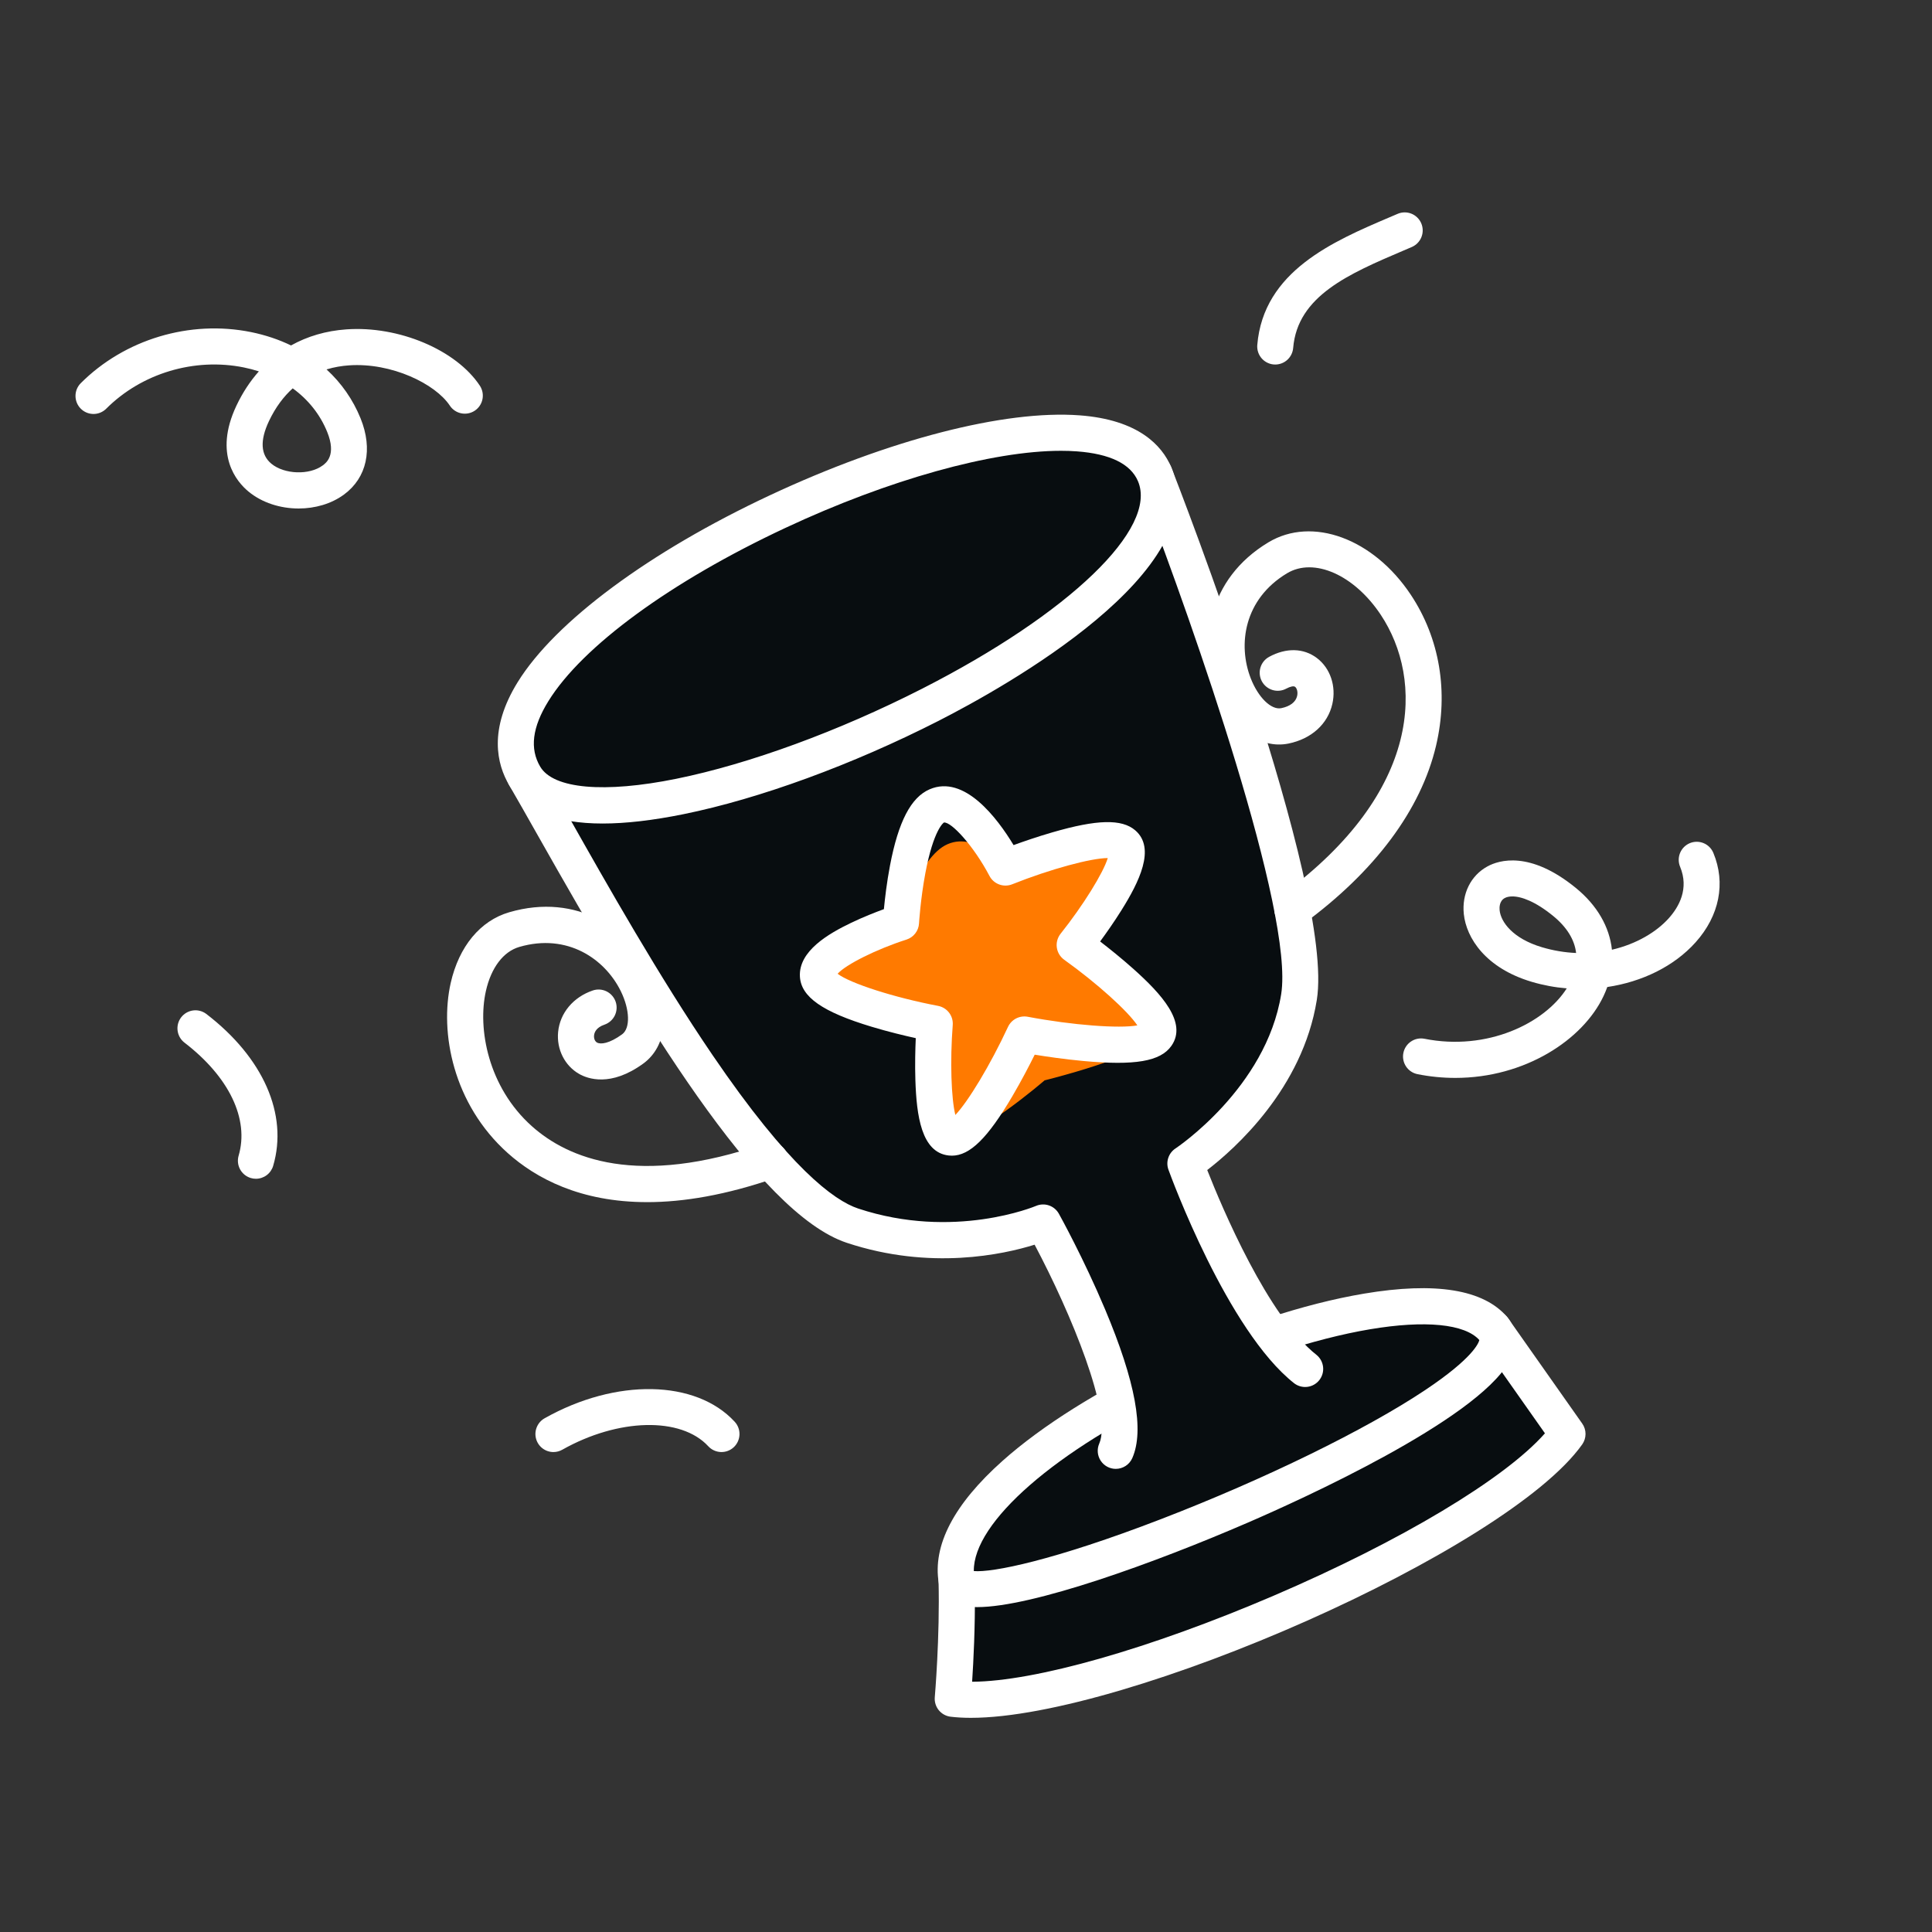 <svg width="141" height="141" viewBox="0 0 141 141" fill="none" xmlns="http://www.w3.org/2000/svg">
<rect x="0" y="0" width="141" height="141" fill="#333333" stroke="none"/>
<g clip-path="url(#clip0_17033_134485)">
<path d="M69.814 115.325C69.924 119.545 69.535 123.98 69.535 123.98C79.052 125.132 108.862 112.454 114.398 104.653L108.991 96.971L69.814 115.325V115.325Z" fill="#080D10"/>
<path d="M70.857 125.37C70.326 125.37 69.831 125.343 69.376 125.288C69.037 125.247 68.727 125.075 68.511 124.81C68.296 124.544 68.192 124.205 68.222 123.864C68.226 123.821 68.602 119.451 68.496 115.359C68.489 115.103 68.557 114.85 68.692 114.632C68.827 114.414 69.022 114.24 69.254 114.131L108.431 95.777C108.711 95.645 109.029 95.617 109.328 95.697C109.627 95.776 109.888 95.958 110.066 96.212L115.474 103.894C115.631 104.117 115.715 104.383 115.714 104.655C115.713 104.928 115.628 105.194 115.471 105.416C109.976 113.159 82.209 125.37 70.856 125.37H70.857ZM71.145 116.156C71.174 118.732 71.045 121.248 70.947 122.736C75.512 122.714 83.875 120.347 92.94 116.462C102.255 112.469 109.833 107.917 112.752 104.605L108.548 98.633L71.145 116.156Z" fill="white"/>
<path d="M69.813 115.324C70.532 119.551 113.235 101.95 108.99 96.97C103.361 90.368 68.095 105.232 69.813 115.324Z" fill="#080D10"/>
<path d="M71.319 117.289C70.981 117.289 70.677 117.266 70.412 117.219C68.911 116.952 68.585 115.96 68.515 115.546C68.046 112.79 69.612 109.784 73.169 106.613C76.041 104.053 80.233 101.421 84.974 99.202C90 96.85 95.173 95.149 99.54 94.413C104.763 93.533 108.279 94.106 109.992 96.115C110.354 96.539 111.091 97.711 110.117 99.412C107.671 103.687 94.931 109.451 91.085 111.116C84.268 114.066 75.357 117.289 71.319 117.289ZM71.072 114.659C72.416 114.775 76.864 113.901 84.753 110.86C92.289 107.954 99.669 104.348 104.011 101.449C107.502 99.119 107.915 98.013 107.964 97.798C106.91 96.618 104.007 96.334 99.978 97.013C95.899 97.7 90.837 99.369 86.09 101.59C77.053 105.82 71.017 111.105 71.071 114.658L71.072 114.659Z" fill="white"/>
<path d="M81.43 105.881C83.172 101.906 76.126 89.22 76.126 89.22C76.126 89.22 69.763 91.955 62.211 89.449C54.659 86.942 43.027 64.773 38.293 56.63L84.255 34.588C84.255 34.588 96.08 64.81 94.8 72.77C93.591 80.297 86.511 84.916 86.511 84.916C86.511 84.916 90.629 96.272 95.267 99.919" fill="#080D10"/>
<path d="M81.43 107.2C81.212 107.2 80.996 107.145 80.804 107.041C80.611 106.936 80.448 106.786 80.328 106.602C80.209 106.419 80.136 106.209 80.118 105.99C80.1 105.772 80.137 105.553 80.225 105.352C81.18 103.171 78.186 95.887 75.507 90.839C73.246 91.546 67.907 92.729 61.797 90.701C55.275 88.536 46.754 74.246 39.279 61.02C38.462 59.575 37.757 58.328 37.155 57.293C37.064 57.136 37.006 56.962 36.985 56.781C36.964 56.6 36.981 56.417 37.035 56.243C37.088 56.069 37.177 55.908 37.296 55.77C37.415 55.632 37.561 55.52 37.725 55.442L83.687 33.4C83.85 33.322 84.028 33.278 84.209 33.271C84.39 33.265 84.57 33.296 84.739 33.362C84.907 33.429 85.06 33.529 85.188 33.658C85.316 33.786 85.416 33.939 85.483 34.108C85.971 35.356 97.423 64.76 96.102 72.98C95.065 79.436 90.139 83.825 88.105 85.391C89.177 88.115 92.532 96.093 96.083 98.884C96.35 99.102 96.522 99.417 96.56 99.761C96.599 100.104 96.5 100.449 96.287 100.721C96.073 100.993 95.762 101.17 95.419 101.214C95.076 101.258 94.73 101.166 94.455 100.957C89.577 97.121 85.448 85.844 85.275 85.366C85.173 85.087 85.169 84.781 85.264 84.499C85.358 84.217 85.544 83.975 85.793 83.813C85.858 83.77 92.402 79.403 93.501 72.562C94.455 66.63 87.066 45.591 83.542 36.393L40.145 57.205C40.578 57.963 41.052 58.803 41.572 59.722C44.327 64.597 48.1 71.272 52.004 77.005C57.58 85.193 60.859 87.612 62.627 88.199C69.624 90.521 75.549 88.035 75.608 88.01C75.908 87.881 76.245 87.868 76.553 87.973C76.862 88.079 77.121 88.295 77.279 88.581C77.353 88.713 79.093 91.857 80.647 95.549C82.872 100.837 83.523 104.39 82.638 106.411C82.535 106.645 82.366 106.845 82.151 106.985C81.937 107.125 81.687 107.2 81.43 107.2V107.2Z" fill="white"/>
<path d="M38.293 56.63C43.484 65.383 88.824 45.208 84.255 34.589C79.549 23.65 31.534 45.232 38.293 56.63Z" fill="#080D10"/>
<path d="M43.983 60.102C40.553 60.102 38.268 59.166 37.162 57.303C36.261 55.784 35.638 53.246 37.783 49.781C40.525 45.351 47.413 40.25 56.208 36.137C64.874 32.083 73.315 29.905 78.787 30.312C83.111 30.633 84.806 32.531 85.466 34.067C88.706 41.596 73.292 50.165 68.491 52.612C62.209 55.814 55.426 58.295 49.882 59.42C47.641 59.874 45.672 60.102 43.983 60.102H43.983ZM77.431 32.9C72.412 32.9 64.869 34.995 57.324 38.525C48.974 42.43 42.506 47.157 40.023 51.169C38.842 53.075 38.648 54.642 39.428 55.957C40.387 57.574 44.099 57.903 49.359 56.836C54.679 55.757 61.217 53.361 67.296 50.263C78.05 44.782 84.527 38.55 83.047 35.109C82.505 33.85 81.006 33.12 78.592 32.941C78.206 32.913 77.818 32.899 77.431 32.9V32.9ZM94.323 67.703C94.045 67.703 93.774 67.616 93.549 67.453C93.324 67.289 93.156 67.059 93.07 66.795C92.983 66.531 92.983 66.246 93.068 65.981C93.153 65.717 93.319 65.486 93.543 65.321C103.875 57.751 103.893 49.571 100.769 44.867C98.837 41.958 95.897 40.656 93.929 41.839C90.777 43.733 90.327 47.053 91.28 49.503C91.821 50.895 92.775 51.831 93.508 51.683C94.155 51.551 94.567 51.234 94.667 50.791C94.734 50.496 94.645 50.222 94.519 50.127C94.417 50.049 94.165 50.099 93.879 50.255C93.727 50.337 93.56 50.389 93.388 50.407C93.216 50.425 93.042 50.409 92.877 50.36C92.711 50.31 92.556 50.229 92.422 50.12C92.287 50.011 92.176 49.877 92.093 49.725C92.011 49.572 91.959 49.406 91.941 49.233C91.923 49.061 91.939 48.887 91.988 48.721C92.037 48.555 92.118 48.401 92.227 48.266C92.336 48.132 92.471 48.02 92.623 47.937C93.871 47.259 95.143 47.292 96.111 48.026C97.089 48.768 97.53 50.083 97.236 51.376C96.902 52.845 95.705 53.926 94.035 54.266C91.968 54.687 89.874 53.158 88.825 50.459C87.472 46.978 88.106 42.264 92.573 39.579C95.771 37.656 100.237 39.303 102.963 43.407C105.073 46.585 105.728 50.494 104.807 54.413C103.707 59.093 100.351 63.6 95.1 67.448C94.875 67.614 94.603 67.703 94.323 67.703L94.323 67.703ZM47.228 87.733C42.345 87.733 39.109 85.989 37.055 84.152C33.05 80.569 32.08 75.333 32.894 71.734C33.497 69.073 35.051 67.194 37.159 66.579C42.144 65.122 46.031 67.837 47.67 71.172C48.951 73.779 48.664 76.367 46.955 77.615C44.57 79.356 42.882 78.728 42.267 78.377C41.214 77.777 40.612 76.577 40.732 75.319C40.864 73.935 41.833 72.773 43.261 72.287C43.591 72.174 43.953 72.198 44.267 72.352C44.58 72.507 44.819 72.78 44.932 73.111C45.044 73.442 45.021 73.804 44.867 74.117C44.712 74.431 44.44 74.67 44.109 74.783C43.498 74.991 43.374 75.365 43.355 75.569C43.333 75.796 43.418 75.999 43.57 76.086C43.832 76.235 44.468 76.167 45.403 75.485C46.011 75.041 45.97 73.687 45.306 72.336C44.152 69.99 41.414 68.082 37.897 69.109C36.735 69.449 35.848 70.618 35.463 72.316C34.84 75.07 35.622 79.334 38.811 82.187C41.446 84.544 46.528 86.678 55.782 83.46C55.946 83.4 56.12 83.374 56.294 83.383C56.468 83.391 56.639 83.434 56.797 83.509C56.954 83.584 57.095 83.69 57.211 83.82C57.327 83.95 57.417 84.102 57.474 84.266C57.531 84.431 57.555 84.606 57.544 84.78C57.534 84.954 57.489 85.124 57.412 85.281C57.335 85.437 57.228 85.577 57.096 85.692C56.965 85.807 56.812 85.894 56.647 85.949C52.979 87.225 49.864 87.734 47.228 87.734L47.228 87.733Z" fill="white"/>
</g>
<g clip-path="url(#clip1_17033_134485)">
<path d="M106.211 78.667C105.282 78.667 104.356 78.575 103.445 78.392C103.105 78.323 102.806 78.121 102.614 77.831C102.422 77.541 102.352 77.187 102.42 76.846C102.488 76.505 102.687 76.204 102.976 76.01C103.264 75.816 103.617 75.744 103.958 75.81C108.537 76.723 112.726 74.683 114.343 72.132C113.479 72.062 112.626 71.903 111.795 71.657C108.411 70.654 107.012 68.443 106.831 66.709C106.677 65.224 107.342 63.889 108.568 63.225C109.382 62.784 111.641 62.055 115.011 64.806C116.568 66.077 117.463 67.648 117.641 69.312C119.429 68.898 120.893 68.015 121.79 67.014C122.535 66.184 123.282 64.858 122.616 63.257C122.482 62.935 122.482 62.572 122.614 62.249C122.747 61.926 123.002 61.67 123.324 61.535C123.646 61.401 124.007 61.4 124.33 61.533C124.652 61.666 124.908 61.922 125.042 62.244C125.96 64.451 125.487 66.831 123.745 68.774C122.176 70.524 119.842 71.656 117.302 72.034C117.223 72.255 117.133 72.472 117.033 72.685C115.524 75.897 111.28 78.667 106.211 78.667ZM110.372 65.422C110.142 65.422 109.956 65.466 109.817 65.542C109.42 65.757 109.425 66.238 109.445 66.435C109.533 67.282 110.397 68.496 112.541 69.132C113.349 69.373 114.184 69.514 115.027 69.551C114.913 68.577 114.35 67.663 113.351 66.847C112.053 65.788 111.032 65.422 110.372 65.422V65.422ZM21.794 37.111C20.464 37.111 19.125 36.694 18.13 35.87C17.3 35.183 15.553 33.196 17.258 29.599C17.705 28.655 18.254 27.821 18.893 27.103C18.535 26.988 18.171 26.892 17.802 26.818C14.188 26.084 10.333 27.241 7.744 29.836C7.496 30.079 7.163 30.214 6.817 30.212C6.471 30.21 6.139 30.072 5.895 29.826C5.65 29.581 5.512 29.249 5.51 28.902C5.508 28.555 5.643 28.222 5.885 27.974C9.09 24.762 13.857 23.33 18.324 24.237C19.366 24.449 20.344 24.778 21.24 25.211C22.434 24.543 23.792 24.143 25.278 24.038C29.103 23.766 33.293 25.535 35.022 28.152C35.213 28.444 35.28 28.798 35.21 29.14C35.141 29.481 34.938 29.78 34.649 29.972C34.359 30.165 34.005 30.234 33.664 30.165C33.324 30.097 33.024 29.896 32.831 29.606C31.775 28.008 28.562 26.445 25.464 26.665C24.958 26.7 24.402 26.788 23.831 26.96C24.91 27.95 25.758 29.156 26.315 30.532C27.228 32.785 26.775 34.865 25.102 36.095C24.176 36.775 22.989 37.111 21.795 37.111H21.794ZM21.363 28.342C20.715 28.927 20.118 29.703 19.631 30.729C18.961 32.144 19.019 33.19 19.804 33.841C20.752 34.626 22.571 34.689 23.547 33.972C23.799 33.786 24.568 33.221 23.879 31.523C23.362 30.246 22.495 29.164 21.363 28.342L21.363 28.342ZM93.069 26.604C92.887 26.604 92.707 26.567 92.54 26.493C92.374 26.42 92.224 26.313 92.101 26.179C91.978 26.045 91.884 25.887 91.825 25.715C91.766 25.542 91.743 25.359 91.758 25.178C92.207 19.786 97.308 17.61 101.406 15.86L102 15.607C102.32 15.469 102.682 15.464 103.005 15.594C103.329 15.724 103.588 15.977 103.725 16.298C103.862 16.619 103.867 16.981 103.737 17.306C103.608 17.63 103.355 17.889 103.035 18.027L102.436 18.283C98.455 19.982 94.694 21.587 94.377 25.397C94.349 25.725 94.2 26.032 93.957 26.256C93.715 26.479 93.398 26.603 93.069 26.604L93.069 26.604ZM18.677 86.028C18.551 86.028 18.426 86.01 18.306 85.974C18.14 85.925 17.986 85.844 17.852 85.736C17.717 85.627 17.606 85.493 17.523 85.341C17.44 85.189 17.388 85.023 17.37 84.851C17.352 84.679 17.367 84.505 17.416 84.339C18.199 81.672 16.718 78.587 13.455 76.086C13.182 75.873 13.005 75.56 12.961 75.216C12.917 74.872 13.01 74.525 13.22 74.249C13.431 73.974 13.741 73.793 14.084 73.745C14.426 73.697 14.774 73.787 15.051 73.995C19.212 77.183 21.039 81.328 19.937 85.082C19.857 85.355 19.691 85.595 19.464 85.765C19.237 85.935 18.961 86.028 18.677 86.028L18.677 86.028ZM40.392 105.973C40.101 105.973 39.819 105.877 39.588 105.699C39.358 105.521 39.193 105.272 39.119 104.99C39.045 104.709 39.067 104.41 39.181 104.142C39.294 103.874 39.493 103.651 39.746 103.508C44.947 100.575 50.783 100.681 53.621 103.763C53.857 104.019 53.982 104.359 53.968 104.708C53.954 105.057 53.803 105.386 53.547 105.623C53.291 105.86 52.951 105.985 52.603 105.971C52.255 105.957 51.926 105.805 51.69 105.549C49.701 103.39 45.12 103.499 41.035 105.803C40.839 105.914 40.617 105.972 40.392 105.972V105.973Z" fill="white"/>
</g>
<g clip-path="url(#clip2_17033_134485)">
<path d="M76.237 78.845C76.237 78.845 71.177 83.219 69.38 83.017C67.584 82.816 68.215 74.707 68.215 74.707C68.215 74.707 59.804 73.114 59.695 71.201C59.586 69.287 65.753 67.315 65.753 67.315C65.753 67.315 66.999 62.538 69.163 61.606C71.328 60.674 73.379 63.312 73.379 63.312C73.379 63.312 80.618 60.419 81.991 61.599C83.363 62.78 78.433 68.97 78.433 68.97C78.433 68.97 85.498 74.023 84.408 75.571C83.317 77.12 76.237 78.845 76.237 78.845L76.237 78.845Z" fill="#FF7A00"/>
<path d="M69.465 84.342C69.388 84.342 69.312 84.338 69.234 84.329C67.245 84.106 66.89 81.424 66.806 78.83C66.769 77.689 66.798 76.567 66.834 75.766C66.003 75.582 64.818 75.297 63.617 74.935C60.03 73.855 58.463 72.76 58.379 71.276C58.272 69.412 60.459 68.143 62.114 67.35C63.003 66.924 63.889 66.577 64.508 66.351C64.582 65.581 64.718 64.401 64.953 63.168C65.565 59.958 66.484 58.19 67.846 57.604C70.377 56.513 72.773 59.692 73.972 61.677C74.701 61.412 75.723 61.059 76.803 60.746C80.062 59.799 81.871 59.755 82.852 60.599C84.374 61.908 83.114 64.402 81.846 66.428C81.311 67.284 80.738 68.097 80.289 68.709C80.957 69.224 81.847 69.936 82.71 70.706C84.755 72.534 86.685 74.632 85.488 76.332C84.691 77.463 82.828 77.781 79.054 77.432C77.683 77.305 76.373 77.112 75.515 76.972C75.138 77.731 74.551 78.867 73.882 80.005C72.087 83.056 70.785 84.343 69.465 84.343V84.342ZM61.13 71.065C62.023 71.757 65.24 72.799 68.462 73.41C68.781 73.471 69.067 73.647 69.264 73.905C69.462 74.163 69.557 74.485 69.532 74.809C69.328 77.44 69.423 80.173 69.723 81.371C70.657 80.395 72.281 77.709 73.564 74.946C73.688 74.68 73.897 74.462 74.158 74.328C74.419 74.194 74.717 74.15 75.006 74.205C78.278 74.823 81.691 75.076 83.005 74.834C82.317 73.8 80.062 71.756 77.667 70.044C77.521 69.939 77.399 69.807 77.306 69.654C77.213 69.5 77.153 69.33 77.128 69.153C77.103 68.975 77.115 68.795 77.162 68.622C77.209 68.449 77.291 68.288 77.402 68.148C79.064 66.06 80.521 63.698 80.846 62.623H80.842C79.633 62.623 76.647 63.428 73.869 64.537C73.566 64.658 73.229 64.663 72.923 64.549C72.617 64.436 72.363 64.214 72.212 63.925C71.066 61.748 69.434 59.964 68.888 60.028C68.885 60.03 68.137 60.503 67.531 63.738C67.18 65.613 67.072 67.375 67.071 67.393C67.056 67.659 66.96 67.914 66.796 68.124C66.633 68.335 66.41 68.491 66.156 68.572C63.954 69.278 61.731 70.395 61.131 71.065L61.13 71.065Z" fill="white"/>
</g>
<defs>
<clipPath id="clip0_17033_134485">
<rect width="83.09" height="95.107" fill="white" transform="translate(32.625 30.264)"/>
</clipPath>
<clipPath id="clip1_17033_134485">
<rect width="120" height="90.472" fill="white" transform="translate(5.5 15.5)"/>
</clipPath>
<clipPath id="clip2_17033_134485">
<rect width="27.468" height="26.953" fill="white" transform="translate(58.375 57.389)"/>
</clipPath>
</defs>
</svg>
